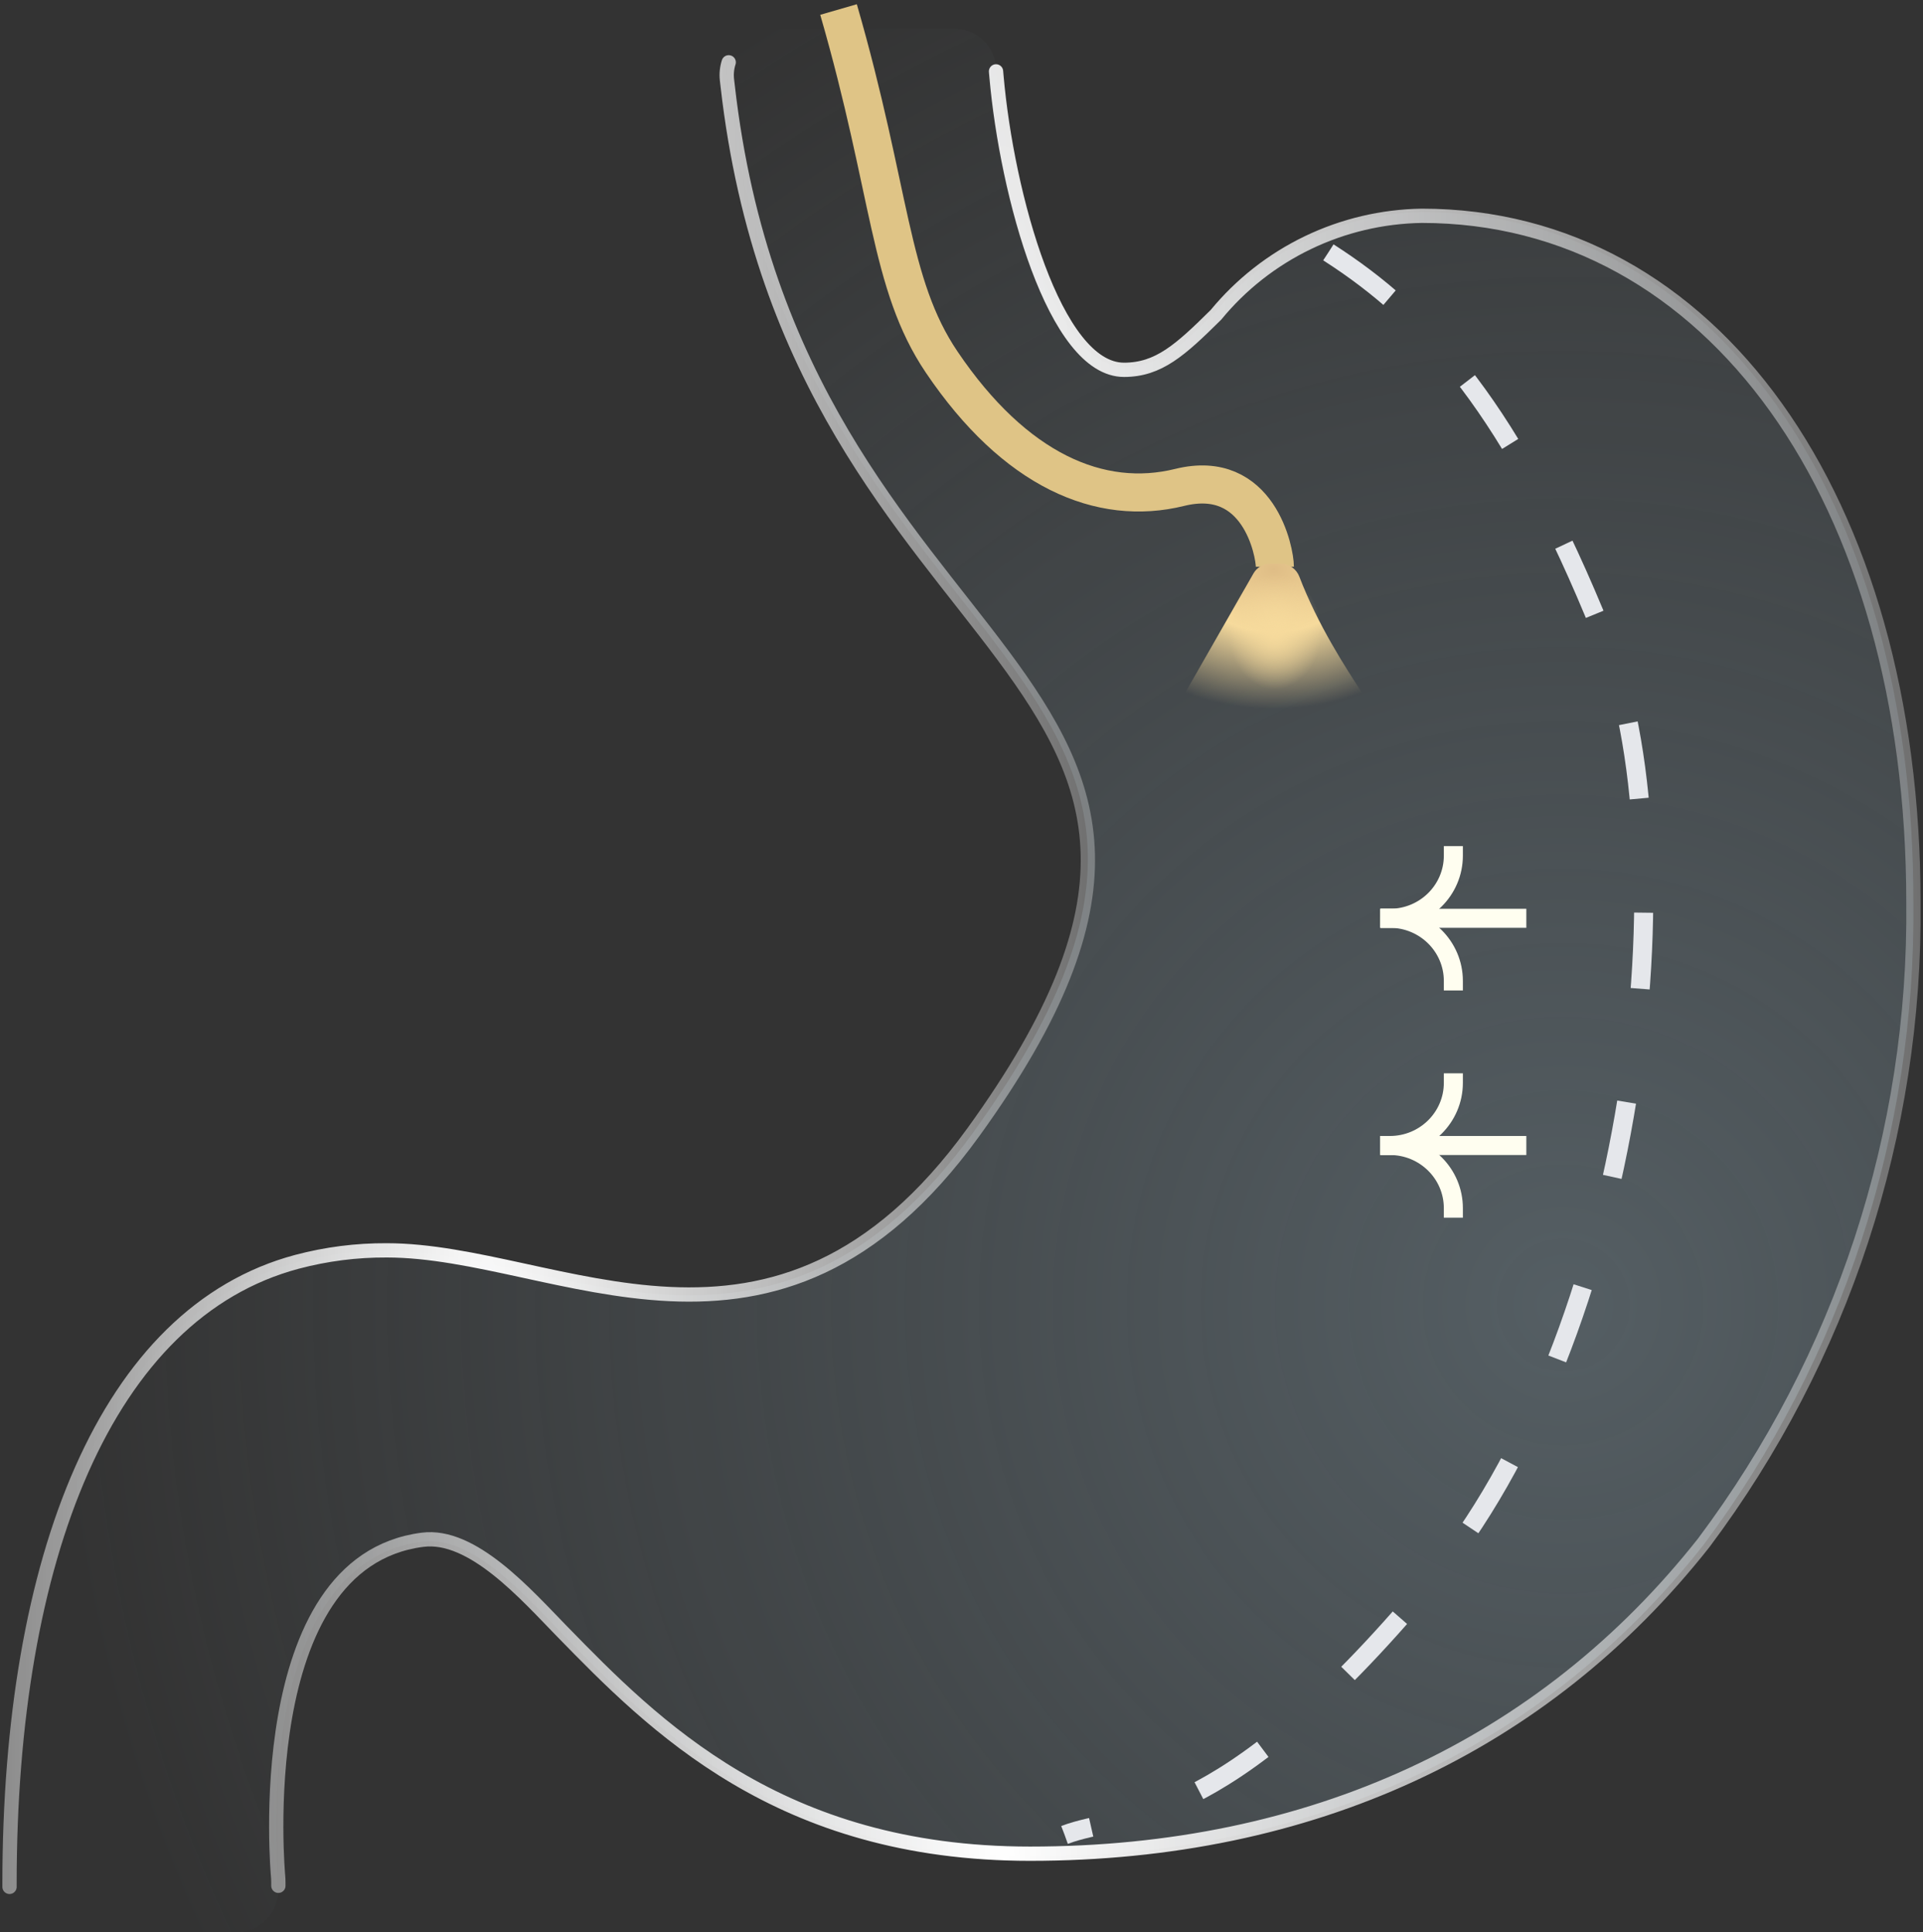 <svg width="202" height="203" viewBox="0 0 202 203" fill="none" xmlns="http://www.w3.org/2000/svg">
<rect x="0" y="0" width="202" height="203" fill="#333333" stroke="none"/>
<path d="M100.212 3C101.321 3.001 102.389 3.416 103.206 4.166C104.024 4.915 104.531 5.943 104.628 7.048L104.674 7.568C105.761 20.064 110.794 38.529 118.07 38.529C121.709 38.529 123.999 36.434 127.729 32.727C130.355 29.518 133.651 26.921 137.385 25.116C141.119 23.312 145.202 22.344 149.348 22.281C179.757 22.281 200.994 52.073 200.994 94.729C201.252 119.049 193.512 142.782 178.965 162.275C162.113 183.719 137.656 195.066 108.193 195.066C81.832 195.066 68.65 181.502 59.022 171.595C55.273 167.735 49.631 161.256 44.38 161.949C26.12 164.297 29.18 197.133 29.214 197.467L29.241 198.451C29.256 199.042 29.153 199.631 28.938 200.182C28.722 200.733 28.398 201.236 27.985 201.659C27.572 202.083 27.078 202.42 26.533 202.651C25.988 202.881 25.402 203 24.81 203H5.431C4.256 202.999 3.128 202.531 2.298 201.7C1.467 200.868 1 199.741 1 198.566V198.248C1 163.868 11.161 137.993 31.191 132.628C34.266 131.808 37.437 131.401 40.62 131.418C58.597 131.418 81.411 147.861 102.234 118.968C137.951 69.39 83.529 71.266 76.436 8.56L76.363 7.932C76.294 7.312 76.356 6.684 76.546 6.09C76.735 5.496 77.048 4.948 77.463 4.482C77.879 4.017 78.388 3.644 78.958 3.389C79.527 3.133 80.144 3.001 80.768 3H100.212Z" fill="url(#paint0_radial_219_5897)" fill-opacity="0.4"/>
<path d="M159.333 96.473L146 96.473" stroke="#FFFEF0" stroke-width="2" stroke-linecap="square"/>
<path d="M146 96.473C149.682 96.473 152.667 99.421 152.667 103.057" stroke="#FFFEF0" stroke-width="2" stroke-linecap="square"/>
<path d="M146 96.473C149.682 96.473 152.667 93.525 152.667 89.889" stroke="#FFFEF0" stroke-width="2" stroke-linecap="square"/>
<path d="M159.333 120.342L146 120.342" stroke="#FFFEF0" stroke-width="2" stroke-linecap="square"/>
<path d="M146 120.342C149.682 120.342 152.667 123.29 152.667 126.926" stroke="#FFFEF0" stroke-width="2" stroke-linecap="square"/>
<path d="M146 120.342C149.682 120.342 152.667 117.394 152.667 113.757" stroke="#FFFEF0" stroke-width="2" stroke-linecap="square"/>
<path d="M139.541 26.514C149.997 33.206 158.906 43.14 168.321 66.519C177.735 89.899 171.954 140.268 149.997 166.519C128.04 192.77 118.107 190.368 111.833 192.77" stroke="#E5E7EB" stroke-width="2" stroke-dasharray="8 12"/>
<path d="M1 198.23V197.913C1 163.675 11.161 137.906 31.191 132.563C34.266 131.747 37.437 131.342 40.62 131.358C58.597 131.358 81.411 147.734 102.234 118.96C137.951 69.586 83.529 71.454 76.436 9.006L76.363 8.381C76.294 7.764 76.356 7.138 76.546 6.546" stroke="url(#paint1_radial_219_5897)" stroke-width="1.5" stroke-linecap="round"/>
<path d="M104.627 7.5L104.673 8.019C105.761 20.463 110.793 38.852 118.07 38.852C121.708 38.852 123.999 36.766 127.729 33.074C130.355 29.878 133.65 27.291 137.384 25.494C141.119 23.698 145.202 22.734 149.348 22.671C179.757 22.671 200.994 52.341 200.994 94.82C201.252 119.041 193.512 142.676 178.964 162.089C162.113 183.445 137.656 194.744 108.193 194.744C81.832 194.744 68.65 181.237 59.022 171.371C55.272 167.527 49.631 161.074 44.38 161.764C26.12 164.102 29.214 197.136 29.214 197.136C29.249 197.467 29.241 198.116 29.241 198.116" stroke="url(#paint2_radial_219_5897)" stroke-width="1.5" stroke-linecap="round"/>
<path d="M88.083 1C93.639 20.204 93.361 29.807 98.917 38.037C106.621 49.45 115.583 53.263 123.917 51.206C132.25 49.148 133.917 57.996 133.917 59.539" stroke="#DFC486" stroke-width="4" stroke-linejoin="round"/>
<path d="M143.201 72.974C141.314 70.09 138.427 65.648 136.487 60.578C136.181 59.778 135.424 59.23 134.567 59.23L133.41 59.23C132.692 59.23 132.03 59.614 131.674 60.237L124.41 72.934C123.642 74.277 124.625 75.947 126.172 75.927L141.69 75.731C143.169 75.712 144.011 74.211 143.201 72.974Z" fill="url(#paint3_radial_219_5897)"/>
<g style="mix-blend-mode:screen">
<ellipse cx="133.917" cy="64.58" rx="7.917" ry="7.819" fill="url(#paint4_radial_219_5897)"/>
</g>
<defs>
<radialGradient id="paint0_radial_219_5897" cx="0" cy="0" r="1" gradientUnits="userSpaceOnUse" gradientTransform="translate(163.917 137.024) rotate(148.152) scale(171.188 173.256)">
<stop stop-color="#879FAC"/>
<stop offset="0.914" stop-color="#879FAC" stop-opacity="0"/>
</radialGradient>
<radialGradient id="paint1_radial_219_5897" cx="0" cy="0" r="1" gradientUnits="userSpaceOnUse" gradientTransform="translate(51.266 198.23) rotate(180) scale(72.125 1301.85)">
<stop stop-color="white"/>
<stop offset="1" stop-color="white" stop-opacity="0.2"/>
</radialGradient>
<radialGradient id="paint2_radial_219_5897" cx="0" cy="0" r="1" gradientUnits="userSpaceOnUse" gradientTransform="translate(105.334 198.116) rotate(180) scale(109.505 1294.6)">
<stop stop-color="white"/>
<stop offset="1" stop-color="white" stop-opacity="0.2"/>
</radialGradient>
<radialGradient id="paint3_radial_219_5897" cx="0" cy="0" r="1" gradientUnits="userSpaceOnUse" gradientTransform="translate(133.785 59.846) rotate(90) scale(14.611 19.976)">
<stop stop-color="#DFBD86"/>
<stop offset="0.448" stop-color="#F6DA9C"/>
<stop offset="1" stop-color="#F6DA9C" stop-opacity="0"/>
</radialGradient>
<radialGradient id="paint4_radial_219_5897" cx="0" cy="0" r="1" gradientUnits="userSpaceOnUse" gradientTransform="translate(133.917 66.385) rotate(90) scale(6.015 4.885)">
<stop stop-color="#F6DA9C"/>
<stop offset="1" stop-color="#F6DA9C" stop-opacity="0"/>
</radialGradient>
</defs>
</svg>
